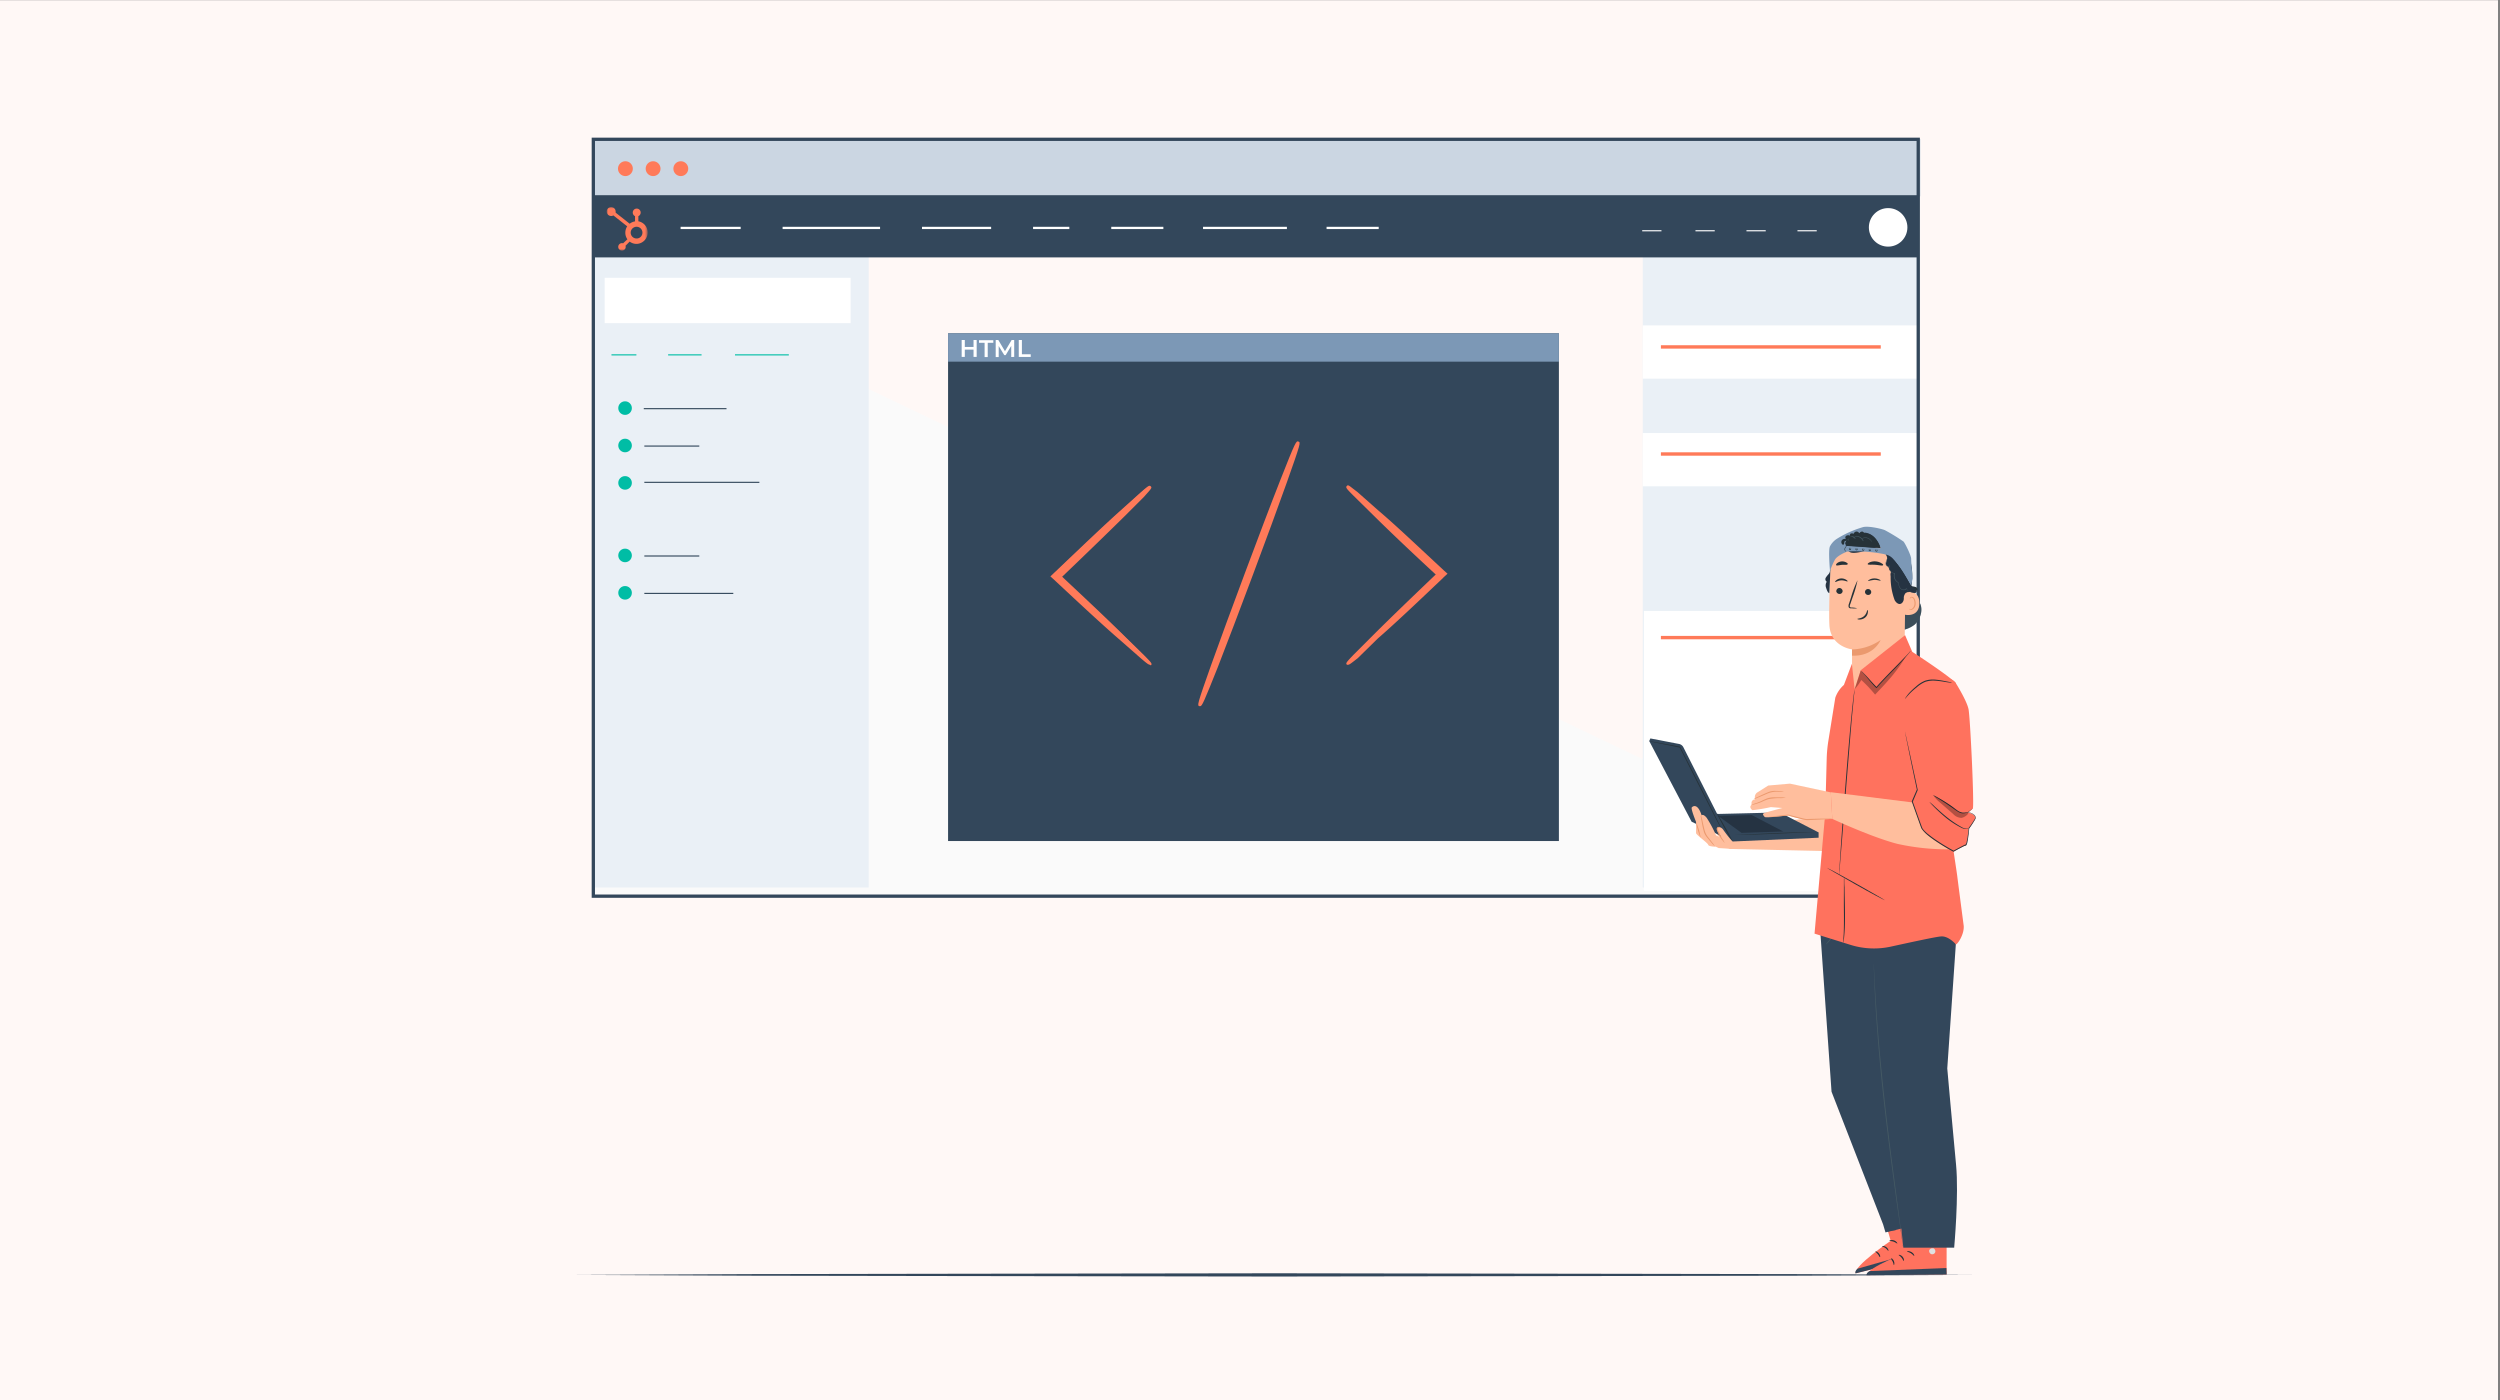 <svg id="Layer_1" data-name="Layer 1" xmlns="http://www.w3.org/2000/svg" xmlns:xlink="http://www.w3.org/1999/xlink" viewBox="0 0 750 420"><rect x="0" y="0" width="750" height="420" fill="#808080" stroke="none"/><defs><style>.cls-1{fill:#fff;}.cls-2,.cls-6{fill:#fff8f6;}.cls-3{fill:#fafafa;}.cls-4{fill:#cbd6e2;}.cls-5{fill:#ff7a59;}.cls-14,.cls-17,.cls-6{stroke:#33475b;}.cls-10,.cls-11,.cls-12,.cls-14,.cls-15,.cls-17,.cls-6{stroke-miterlimit:10;}.cls-6{stroke-width:0.6px;}.cls-7{fill:#eaf0f6;}.cls-8{fill:#33475b;}.cls-9{mask:url(#mask);}.cls-10,.cls-11,.cls-12,.cls-14,.cls-15,.cls-17{fill:none;}.cls-10,.cls-12{stroke:#fff;}.cls-10{stroke-width:0.68px;}.cls-11{stroke:#00bda5;}.cls-11,.cls-12,.cls-14{stroke-width:0.34px;}.cls-13{fill:#00bda5;}.cls-15{stroke:#ff7a59;stroke-width:1.02px;}.cls-16{fill:#7c98b6;}.cls-17{stroke-width:0.99px;}.cls-18{fill:#455a64;}.cls-19{opacity:0.3;}.cls-20{fill:#253342;}.cls-21{fill:#263238;}.cls-22{fill:#ffbe9d;}.cls-23{fill:#eb996e;}.cls-24{fill:#ff725e;}.cls-25{fill:#e0e0e0;}</style><mask id="mask" x="181.99" y="62.1" width="12.33" height="13.11" maskUnits="userSpaceOnUse"><g id="mask-4"><polygon id="path-3" class="cls-1" points="181.99 62.1 194.32 62.1 194.32 75.21 181.99 75.21 181.99 62.1"/></g></mask></defs><title>Artboard 1</title><rect class="cls-2" x="-0.59" y="0.06" width="749.99" height="420.02"/><polygon class="cls-3" points="576.1 41.7 177.74 41.7 177.74 268.55 393.84 268.55 408.26 268.35 420.72 268.55 576.1 268.55 576.1 41.7"/><rect class="cls-4" x="177.74" y="41.7" width="398.37" height="17.19"/><circle class="cls-5" cx="187.62" cy="50.6" r="2.23"/><circle class="cls-5" cx="195.93" cy="50.6" r="2.23"/><circle class="cls-5" cx="204.24" cy="50.6" r="2.23"/><polyline class="cls-6" points="575.45 267.27 575.45 183.29 575.45 77.22 575.45 58.86 178 58.86 178 77.22"/><rect class="cls-7" x="178.34" y="76.88" width="82.28" height="189.37"/><rect class="cls-7" x="492.83" y="76.88" width="82.28" height="189.37"/><polygon class="cls-8" points="575.45 77.22 177.66 77.22 178 58.86 575.45 58.86 575.45 77.22"/><g id="Group-15"><g class="cls-9"><path id="Fill-13" class="cls-5" d="M191,71.55a1.76,1.76,0,1,1,1.73-1.76A1.74,1.74,0,0,1,191,71.55Zm.51-5.14V64.85a1.19,1.19,0,0,0,.69-1.08v0a1.19,1.19,0,0,0-1.19-1.2h0a1.19,1.19,0,0,0-1.18,1.2v0a1.19,1.19,0,0,0,.68,1.08v1.56a3.48,3.48,0,0,0-1.6.71l-4.22-3.33a1.27,1.27,0,0,0,0-.34,1.34,1.34,0,1,0-1.34,1.35,1.36,1.36,0,0,0,.66-.18l4.15,3.28a3.47,3.47,0,0,0-.56,1.89,3.38,3.38,0,0,0,.62,2L186.92,73a.81.81,0,0,0-.31-.06,1.12,1.12,0,1,0,1.1,1.12,1.13,1.13,0,0,0-.06-.32l1.25-1.27a3.34,3.34,0,0,0,2,.7,3.42,3.42,0,0,0,.51-6.8Z"/></g></g><line class="cls-10" x1="204.18" y1="68.38" x2="222.2" y2="68.38"/><line class="cls-10" x1="276.6" y1="68.38" x2="297.34" y2="68.38"/><line class="cls-10" x1="360.91" y1="68.38" x2="386.07" y2="68.38"/><line class="cls-10" x1="333.38" y1="68.38" x2="349.01" y2="68.38"/><line class="cls-10" x1="397.97" y1="68.38" x2="413.61" y2="68.38"/><line class="cls-10" x1="309.92" y1="68.38" x2="320.8" y2="68.38"/><line class="cls-10" x1="234.78" y1="68.38" x2="264.02" y2="68.38"/><rect class="cls-1" x="181.4" y="83.34" width="73.78" height="13.6"/><line class="cls-11" x1="183.44" y1="106.46" x2="190.92" y2="106.46"/><line class="cls-11" x1="200.44" y1="106.46" x2="210.47" y2="106.46"/><line class="cls-11" x1="220.5" y1="106.46" x2="236.65" y2="106.46"/><line class="cls-12" x1="492.66" y1="69.23" x2="498.44" y2="69.23"/><line class="cls-12" x1="508.64" y1="69.23" x2="514.42" y2="69.23"/><line class="cls-12" x1="539.24" y1="69.23" x2="545.02" y2="69.23"/><line class="cls-12" x1="523.94" y1="69.23" x2="529.72" y2="69.23"/><circle class="cls-1" cx="566.44" cy="68.21" r="5.78"/><circle class="cls-13" cx="187.52" cy="122.43" r="2.04"/><circle class="cls-13" cx="187.52" cy="133.65" r="2.04"/><circle class="cls-13" cx="187.52" cy="144.87" r="2.04"/><circle class="cls-13" cx="187.52" cy="166.63" r="2.04"/><circle class="cls-13" cx="187.52" cy="177.85" r="2.04"/><line class="cls-14" x1="193.13" y1="122.6" x2="217.95" y2="122.6"/><line class="cls-14" x1="193.3" y1="133.82" x2="209.79" y2="133.82"/><line class="cls-14" x1="193.3" y1="166.8" x2="209.79" y2="166.8"/><line class="cls-14" x1="193.3" y1="178.02" x2="219.99" y2="178.02"/><line class="cls-14" x1="193.3" y1="144.7" x2="227.81" y2="144.7"/><rect class="cls-1" x="492.83" y="129.91" width="82.28" height="15.98"/><rect class="cls-1" x="492.83" y="97.62" width="82.28" height="15.98"/><rect class="cls-1" x="493.17" y="183.29" width="82.28" height="83.98"/><line class="cls-15" x1="498.27" y1="104.08" x2="564.23" y2="104.08"/><line class="cls-15" x1="498.27" y1="136.2" x2="564.23" y2="136.2"/><line class="cls-15" x1="498.27" y1="191.28" x2="564.23" y2="191.28"/><rect class="cls-8" x="284.42" y="100" width="183.25" height="152.31"/><rect class="cls-16" x="284.42" y="100" width="183.25" height="8.5"/><path class="cls-1" d="M293,102v5.07h-.94v-2.18h-2.62v2.18h-.94V102h.94v2.09h2.62V102Z"/><path class="cls-1" d="M295.38,102.84H293.7v-.79H298v.79h-1.68v4.28h-.94Z"/><path class="cls-1" d="M303.37,107.11v-3.36l-1.67,2.79h-.42l-1.67-2.74v3.32h-.9V102h.78l2,3.36,2-3.36h.77v5.07Z"/><path class="cls-1" d="M305.63,102h.94v4.28h2.65v.8h-3.59Z"/><g id="freepik--speech-bubble--inject-177"><path class="cls-5" d="M404.47,198.84a13.63,13.63,0,0,1,2-2.28l5.84-5.88c4.95-4.86,11.85-11.59,19.56-18.9h0v1c-7.75-7.17-14.7-13.77-19.7-18.54l-5.83-5.75a15.38,15.38,0,0,1-2.05-2.22,21.64,21.64,0,0,1,2.4,1.82l6.15,5.44c5.13,4.46,12.21,11.05,20,18.27l.49.49-.49.49h0c-7.71,7.31-14.71,13.91-19.83,18.63l-6.11,5.53A13.55,13.55,0,0,1,404.47,198.84Z"/><path class="cls-5" d="M404.47,199.42a.68.68,0,0,1-.4,0h0c-.4-.45-.26-.63,2-3l5.84-5.84c5-5,11.67-11.41,18.81-18.23-7.05-6.51-13.64-12.75-18.77-17.83l-5.84-5.75c-2.23-2.23-2.49-2.54-2.05-3s.72,0,3.17,1.83l6.15,5.44c5.26,4.45,12,10.87,19.12,17.47h0l.76.71,1,.89-1.16,1.07-.54.54h0c-7.26,6.9-14.08,13.37-19.21,17.82l-6,5.89C405.5,198.88,404.83,199.42,404.47,199.42Zm27.06-26.75-15,14.49c4.45-4.1,9.67-8.91,15.2-14.31h0Zm1.07-.84Zm-16-14.67c4.46,4.19,9.54,8.92,14.89,14h0c-5.22-5-10.43-9.76-14.89-13.82Z"/><path class="cls-5" d="M344.66,146.07a10.83,10.83,0,0,1-2,2.27l-5.8,5.84c-5,4.9-11.9,11.59-19.56,18.94h0v-1c7.75,7.18,14.7,13.73,19.7,18.54l5.83,5.75c1.39,1.34,2.1,2.14,2,2.23a18.64,18.64,0,0,1-2.36-1.87L336,191.57c-5.17-4.45-12.22-11.1-20-18.27l-.54-.49.54-.49h0c7.66-7.36,14.71-13.91,19.83-18.63l6.11-5.57A13.94,13.94,0,0,1,344.66,146.07Z"/><path class="cls-5" d="M344.93,199.42c-.36,0-1-.49-2.76-2L336,192c-5.17-4.45-11.95-10.78-19.12-17.47h0l-.76-.71-1-.89,1.11-1.07.58-.54h0c7.27-6.91,14-13.37,19.17-18l6.15-5.52c2.4-2.1,2.67-2.32,3.12-1.88s0,.81-2,3.08l-5.84,5.84c-5,4.94-11.63,11.36-18.76,18.18,7.08,6.64,13.73,12.88,18.72,17.83l5.88,5.75c2.23,2.27,2.45,2.49,2.05,3A.7.7,0,0,1,344.93,199.42ZM317.7,173.7c5.44,5.08,10.61,9.8,15.06,13.82l-14.88-14Zm-1-.89Zm1-.94h0c5.49-5.21,10.7-10.2,15.07-14.48-4.5,4.28-9.76,9.22-15.29,14.48Z"/><path class="cls-5" d="M360,211.49c-.36,0,5.93-17.82,14-39.44s15-39,15.29-38.91-5.93,17.83-14,39.4S360.39,211.49,360,211.49Z"/><path class="cls-5" d="M360.08,211.85h-.26c-.67-.22-.76-.27,3.52-12.34,2.67-7.45,6.28-17.3,10.2-27.77s7.62-20.28,10.52-27.63c4.68-11.9,4.81-11.9,5.48-11.64s.76.27-3.52,12.35c-2.67,7.44-6.28,17.34-10.2,27.77s-7.63,20.27-10.52,27.67C361.2,210.51,360.62,211.85,360.08,211.85Zm23-62.08c-2.37,6.1-5.22,13.63-8.47,22.28s-6,16.22-8.25,22.29c2.36-6.07,5.22-13.38,8.47-22.29s6-16.13,8.25-22.28Z"/></g><rect class="cls-17" x="178" y="41.79" width="397.47" height="227.06"/><path class="cls-18" d="M573.51,175.89A56.11,56.11,0,0,0,576,181c1,2,.1,4.82-1.57,6.36a8.39,8.39,0,0,1-4,1.71,24.14,24.14,0,0,1-9.77.68,14.35,14.35,0,0,1-8-4.47,14.63,14.63,0,0,1-3.69-8.42"/><g class="cls-19"><path class="cls-20" d="M573.51,175.89A56.11,56.11,0,0,0,576,181c1,2,.1,4.82-1.57,6.36a8.39,8.39,0,0,1-4,1.71,24.14,24.14,0,0,1-9.77.68,14.35,14.35,0,0,1-8-4.47,14.63,14.63,0,0,1-3.69-8.42"/></g><path class="cls-21" d="M571.25,183.39a46.9,46.9,0,0,0,2.16-7.88,16.42,16.42,0,0,0-.57-8.08c-.13-.39-1.33-3-1.74-3s.43,2.45.28,2.71a14.27,14.27,0,0,0-1.71,8.15,36.8,36.8,0,0,0,1.54,8.06"/><path class="cls-22" d="M557.77,209.71c4.24,0,13.5-7.05,13.55-11.28l.33-25.44c.3-6.83-3.41-12.7-10.25-12.82l-.63,0a12.21,12.21,0,0,0-11.71,11.73c-.23,5.92-.41,12.47-.24,15.64.35,6.54,6.79,7.27,6.79,7.27v4.53c0,4.32-1.14,10.37,3.16,10.34Z"/><path class="cls-23" d="M555.6,194.84a16,16,0,0,0,8.59-2.84s-2,5-8.59,4.69Z"/><path class="cls-21" d="M550.87,177.27a1,1,0,0,0,1,.92.9.9,0,0,0,.92-.88h0a1,1,0,0,0-.94-.91.91.91,0,0,0-.94.87Z"/><path class="cls-21" d="M550.56,174.59c.13.12.81-.44,1.82-.48s1.77.44,1.87.31-.07-.27-.41-.49a2.62,2.62,0,0,0-1.5-.4,2.52,2.52,0,0,0-1.44.53C550.6,174.31,550.51,174.54,550.56,174.59Z"/><path class="cls-21" d="M559.5,177.58a.93.93,0,0,0,.94.91.89.89,0,0,0,.93-.87h0a.94.94,0,0,0-.94-.91.9.9,0,0,0-.93.87Z"/><path class="cls-21" d="M560.45,174.31a16.58,16.58,0,0,1,1.82-.35c1,0,1.76.32,1.87.22s-.08-.2-.41-.36a3.38,3.38,0,0,0-1.5-.29,3,3,0,0,0-1.44.39C560.49,174.1,560.38,174.27,560.45,174.31Z"/><path class="cls-21" d="M557.16,182.49a6.14,6.14,0,0,0-1.65-.23c-.26,0-.5-.06-.57-.24a1.25,1.25,0,0,1,.14-.76l.68-2a34.19,34.19,0,0,0,1.5-5.19,30.87,30.87,0,0,0-1.92,5.06c-.23.7-.44,1.37-.65,2a1.62,1.62,0,0,0-.09,1,.69.69,0,0,0,.44.36,2.25,2.25,0,0,0,.44,0A6.74,6.74,0,0,0,557.16,182.49Z"/><path class="cls-21" d="M560.31,169.25c.12.27,1.14.1,2.28.19s2.16.37,2.31.12-.12-.37-.51-.62a3.92,3.92,0,0,0-1.71-.52,3.86,3.86,0,0,0-1.78.28C560.48,168.9,560.27,169.12,560.31,169.25Z"/><path class="cls-21" d="M550.84,169.55c.19.22.87,0,1.71-.09s1.55.09,1.71-.15,0-.35-.37-.57a2.49,2.49,0,0,0-2.74.2C550.85,169.2,550.76,169.44,550.84,169.55Z"/><path class="cls-22" d="M571.32,177.87c.1-.05,4.44-1.52,4.49,3s-4.48,3.61-4.48,3.48S571.32,177.87,571.32,177.87Z"/><path class="cls-23" d="M572.68,182.6a1.27,1.27,0,0,0,.21.12.8.8,0,0,0,.57,0,1.94,1.94,0,0,0,.89-1.74,2.77,2.77,0,0,0-.23-1.14.9.9,0,0,0-.57-.57.39.39,0,0,0-.46.21c-.06.14,0,.22-.05.23s-.1-.07-.07-.26a.53.53,0,0,1,.18-.28.56.56,0,0,1,.43-.12,1.09,1.09,0,0,1,.82.68,2.62,2.62,0,0,1,.29,1.26,2,2,0,0,1-1.14,1.95.84.84,0,0,1-.72-.12C572.69,182.71,572.67,182.6,572.68,182.6Z"/><path class="cls-20" d="M552,164.49c-.73-.4,1.46-2.75,3.24-3.57,2.7-1.22,6.83-2,9.3-1.27,3,.85,5.49,2.33,7,5.06a17.51,17.51,0,0,1,2,9,5.28,5.28,0,0,1-.63,2.75c-.62,1-1.83,1.61-1.77,3a1.88,1.88,0,0,1-.47,1.36c-.82.88-1.82.06-2.27-.77a19.37,19.37,0,0,1-.91-10.13c.22-.76.57-1.46.75-2.22a2.69,2.69,0,0,0-.32-2.24,4.17,4.17,0,0,0-.36-.37,4.69,4.69,0,0,0-4.65-.88c-2.53.89-6.83,2.23-8,1.38a7.2,7.2,0,0,1-2-2Z"/><path class="cls-16" d="M549,171.31a21.55,21.55,0,0,1,1.5-3.45c.75-1.2,3.17-2.21,3.7-2.4a45.39,45.39,0,0,1,10.85.74c4.29.88,8.25,9.8,8.25,9.8l.48-2.47s-.43-4.78-.43-5.86-1.82-4.64-2.28-5.19a57,57,0,0,0-5.59-3.42c-.5-.27-4.55-1.34-6.49-.95a31.36,31.36,0,0,0-8,3.58,6.07,6.07,0,0,0-2,2.22C548.42,165,549,171.31,549,171.31Zm4.73-7.56.06-.85a5.83,5.83,0,0,1,5.88-3.09c3.46.52,4.49,4.66,4.49,4.66Z"/><path class="cls-21" d="M553.86,165.46a.86.86,0,0,1-.21-.21.75.75,0,0,1-.11-.66,1.63,1.63,0,0,1,.35-.63c.11-.15.19-.25.18-.27a.82.82,0,0,0-.27.2,1.37,1.37,0,0,0-.41.66.8.8,0,0,0,.17.77C553.71,165.47,553.86,165.48,553.86,165.46Z"/><path class="cls-21" d="M555.21,164.38a.31.31,0,0,1,0,.2.22.22,0,0,1-.09.17.18.18,0,0,1-.2,0,.2.2,0,0,1-.09-.19.26.26,0,0,1,.11-.14c.1-.07.19,0,.2,0s-.07-.11-.24-.06a.35.35,0,0,0-.21.22.3.3,0,0,0,.14.35.33.33,0,0,0,.38,0,.33.33,0,0,0,.11-.28C555.34,164.38,555.21,164.35,555.21,164.38Z"/><path class="cls-21" d="M557.18,164.49a.28.28,0,0,1,0,.2.19.19,0,0,1-.09.16.15.15,0,0,1-.2,0,.18.18,0,0,1-.1-.18.29.29,0,0,1,.12-.15c.11-.06.19,0,.2,0s-.08-.11-.25-.06a.34.34,0,0,0-.2.22.33.33,0,0,0,.52.34.32.32,0,0,0,.11-.27C557.31,164.51,557.19,164.47,557.18,164.49Z"/><path class="cls-21" d="M559.16,164.61a.35.35,0,0,1,0,.2.24.24,0,0,1-.09.16.15.15,0,0,1-.2,0,.17.17,0,0,1-.09-.18.23.23,0,0,1,.11-.15c.1-.06.19,0,.2,0s-.07-.11-.25-.06a.35.35,0,0,0-.21.22.34.34,0,0,0,.53.34.3.3,0,0,0,.11-.27C559.29,164.63,559.17,164.59,559.16,164.61Z"/><path class="cls-21" d="M561.15,164.73a.31.31,0,0,1,0,.2.19.19,0,0,1-.09.16.15.15,0,0,1-.2,0,.17.17,0,0,1-.1-.18.29.29,0,0,1,.12-.15c.1-.06.19,0,.2,0s-.08-.11-.25-.06a.31.31,0,0,0-.2.22.29.29,0,0,0,.14.34.29.29,0,0,0,.37,0,.29.29,0,0,0,.12-.27C561.27,164.75,561.15,164.71,561.15,164.73Z"/><path class="cls-21" d="M563.12,164.85a.35.35,0,0,1,0,.2.24.24,0,0,1-.09.16.18.18,0,0,1-.2,0,.19.19,0,0,1-.1-.18.26.26,0,0,1,.12-.15c.1-.06.19,0,.2,0s-.08-.11-.25-.05a.32.32,0,0,0-.21.21.34.34,0,0,0,.28.39.32.32,0,0,0,.25,0,.36.36,0,0,0,.11-.28C563.25,164.87,563.13,164.83,563.12,164.85Z"/><path class="cls-21" d="M559.56,160c-.36,0-.53-.53-.9-.53a1.06,1.06,0,0,0-.9.53.86.86,0,0,0-1.12-.47.87.87,0,0,0-.52.6,1.28,1.28,0,0,0-.86-.07c-.27.12-.41.57-.17.71a1.12,1.12,0,0,0-1.18-.06.67.67,0,0,0-.21.93l.1.12a1,1,0,0,0-1.29.42.94.94,0,0,0,.15,1.09.38.38,0,0,0,.26.16c.18,0,.32-.19.35-.37a2.61,2.61,0,0,1,.08-.57c.08-.17.32-.29.45-.17-.18.32-.35.73-.13,1s.33.42.57.43c1.42,0,8.55.64,9.93.67C564.19,164.47,563,160.17,559.56,160Z"/><path class="cls-21" d="M572.94,175.23c0,.38.44.61.81.69a4.25,4.25,0,0,1,1.11.25c.33.18.57.65.31.94a.83.83,0,0,1-.88.1,4.35,4.35,0,0,1-2.85-2.94,1.23,1.23,0,0,1-1.56-.41,3.49,3.49,0,0,1-.52-1.71,3,3,0,0,1-3-2.85c0-.85.41-1.74.1-2.53a17,17,0,0,1,3,2.88C570.56,171.05,572.94,175.23,572.94,175.23Z"/><path class="cls-20" d="M574.69,177.1a.34.34,0,0,1,.34.34v0a.51.51,0,0,1-.34.41,1.1,1.1,0,0,1-.57,0,3.2,3.2,0,0,1-1.57-.61,1,1,0,0,1-1.09.46,1.43,1.43,0,0,1-.94-.79,2.58,2.58,0,0,1-.24-1.23,1.13,1.13,0,0,1-1.3,0,1.8,1.8,0,0,1-.67-1.19,4,4,0,0,1,.06-1.38.79.79,0,0,1-1.09-.22.31.31,0,0,1,0-.1,1.46,1.46,0,0,1,.19-1.34,1.13,1.13,0,0,1-.67-1.46s0-.07,0-.11a.64.64,0,0,1-.87-.23v0a1.33,1.33,0,0,1-.06-1,8.6,8.6,0,0,0,.25-1,1.7,1.7,0,0,0-.42-1.3,4.2,4.2,0,0,1,2.18,1.24,12.71,12.71,0,0,1,1.53,2.05l3.79,5.84"/><path class="cls-18" d="M565.88,166.42a1.12,1.12,0,0,1,.19.24,1.3,1.3,0,0,1,.06.87,4.44,4.44,0,0,1-.22.61,2.79,2.79,0,0,0-.21.75,1,1,0,0,0,.23.86.89.89,0,0,0,.47.22.58.58,0,0,0,.5-.19l-.12-.06A1.82,1.82,0,0,0,568,172a1.36,1.36,0,0,0,.35.07l-.07-.1a2.25,2.25,0,0,0,.08,1.71,2.37,2.37,0,0,0,1.09,1.14l0-.07a5.61,5.61,0,0,0,.23,1.08,1.93,1.93,0,0,0,.57.89,1.35,1.35,0,0,0,.94.32.92.92,0,0,0,.8-.44h-.1a2.08,2.08,0,0,0,1.16,1,2,2,0,0,0,1.19,0,1.77,1.77,0,0,0,.67-.34l.15-.13,0,0a2.09,2.09,0,0,1-.21.15,2.12,2.12,0,0,1-.67.3,1.85,1.85,0,0,1-1.14-.06,1.91,1.91,0,0,1-1.09-1l-.05-.1-.07.1a.78.78,0,0,1-.7.37,1.25,1.25,0,0,1-.84-.29,2,2,0,0,1-.52-.83,6.51,6.51,0,0,1-.21-1.05v0h0a2.24,2.24,0,0,1-1.1-2.68l0-.1h-.11a1.58,1.58,0,0,1-1.26-.77,1.54,1.54,0,0,1-.19-1.35l.12-.36-.24.29a.58.58,0,0,1-.78,0,.93.93,0,0,1-.21-.77,13.79,13.79,0,0,1,.4-1.35,1.23,1.23,0,0,0-.1-.9A.61.61,0,0,0,565.88,166.42Z"/><path class="cls-18" d="M553.9,162.35a.36.36,0,0,1,0-.25.27.27,0,0,1,.23-.17.29.29,0,0,1,.3.21h.09a1,1,0,0,1,.51-1,.93.93,0,0,1,1.24.43l.1-.1c-.09,0-.11-.2,0-.31a.38.38,0,0,1,.33-.2,1.94,1.94,0,0,1,1,.18,2.2,2.2,0,0,1,1.1,1.09l.11-.09a.32.32,0,0,1-.14-.31.39.39,0,0,1,.17-.31,1.07,1.07,0,0,1,.72-.15,2.28,2.28,0,0,1,1.18.45,2.74,2.74,0,0,1,.78.88v-.08a2,2,0,0,0-.1-.21,2.2,2.2,0,0,0-.57-.68,2.23,2.23,0,0,0-1.24-.5,1.16,1.16,0,0,0-.81.16.61.61,0,0,0-.23.41.48.48,0,0,0,.22.46l.19.09-.08-.2a2.34,2.34,0,0,0-1.19-1.17,2,2,0,0,0-1-.19.59.59,0,0,0-.46.28.53.53,0,0,0,0,.28.31.31,0,0,0,.17.23l.2.11-.1-.21a1.06,1.06,0,0,0-1.4-.5,1,1,0,0,0-.58,1.12h.09a.38.38,0,0,0-.4-.26.31.31,0,0,0-.26.21C553.8,162.27,553.9,162.37,553.9,162.35Z"/><path class="cls-20" d="M549,171.06a1.75,1.75,0,0,1-.39,1.14,7.13,7.13,0,0,0-.87,1.1.9.9,0,0,0,.29,1.22,2,2,0,0,0-.24,1.71c.21.57.45,1.53,1,1.71.09-2,.3-5.26.31-7.24"/><path class="cls-21" d="M560.23,183c-.15,0-.11,1-1,1.81s-2,.72-2,.86.26.19.73.19a2.63,2.63,0,0,0,1.65-.66,2.25,2.25,0,0,0,.75-1.52C560.43,183.28,560.3,183,560.23,183Z"/><polygon class="cls-22" points="518.92 254.69 550.38 255.39 550.95 244.9 513.05 247.99 518.92 254.69"/><path class="cls-8" d="M495.11,221.53s-.34.78-.34.78l12.71,24.2,12.25,5.94,25.85-1.14v-1.58l-11.64-6-18.79.46-10.13-20a1.86,1.86,0,0,0-1.3-1Z"/><path class="cls-21" d="M519.73,252.45a7.17,7.17,0,0,1-.78-1.19l-1.71-3c-.66-1.16-1.2-2.23-1.6-3a6,6,0,0,1-.57-1.3,6.54,6.54,0,0,1,.77,1.19c.45.76,1,1.8,1.71,3s1.21,2.23,1.61,3A6.18,6.18,0,0,1,519.73,252.45Z"/><polygon class="cls-20" points="522.46 249.86 534.99 249.45 525.53 244.52 515.42 244.75 522.46 249.86"/><path class="cls-21" d="M545.57,249.66a.84.84,0,0,1-.27,0l-.78,0-2.85.09c-2.4.08-5.74.23-9.41.39s-7,.28-9.42.29H520l-.78,0h-.27a.84.84,0,0,1,.27,0l.78,0,2.85-.09c2.4-.07,5.73-.22,9.41-.39s7-.27,9.42-.29h3.62A.65.65,0,0,1,545.57,249.66Z"/><path class="cls-21" d="M517.94,251.58a2.5,2.5,0,0,1-.21-.35l-.57-1c-.49-.94-1.14-2.24-2-3.82l-6.47-12.66-4.81-9.54.09.07-6.69-1.37-1.86-.39a4.77,4.77,0,0,1-.65-.17,3.73,3.73,0,0,1,.67.09l1.87.33L504,224h.05l0,.06,4.86,9.53,6.41,12.7c.79,1.61,1.44,2.91,1.9,3.86.21.44.37.79.51,1.06S517.9,251.45,517.94,251.58Z"/><path class="cls-22" d="M510.48,244.58s.52-.52,1.56.81a37,37,0,0,1,2.78,5.21l1.91.86s-1.68-2-1.68-2.77,1.27-.81,2,.35a34.06,34.06,0,0,0,2.71,3.41s-.63,2.34-.81,2.24-3.35-.27-3.35-.27l-.87-.41s-2.14,0-2.27-.57-3.65-3-3.65-3.53v-3.35s-1.62-3.93-1.27-4.34S509.32,240.94,510.48,244.58Z"/><path class="cls-23" d="M510.71,244.52a.34.34,0,0,0-.15,0,.31.31,0,0,0-.19.33h0a19,19,0,0,1,.47,1.89c.18.8.37,1.76.66,2.74a5.22,5.22,0,0,0,1,1.76l1.05,1.36a7,7,0,0,1,.91,1.31,8.86,8.86,0,0,1-1.07-1.14l-1.11-1.33a6.18,6.18,0,0,1-.62-.83,4.11,4.11,0,0,1-.47-1,26.77,26.77,0,0,1-.63-2.79c-.13-.72-.25-1.36-.35-1.91h0a.42.42,0,0,1,.31-.4C510.65,244.48,510.71,244.51,510.71,244.52Z"/><path class="cls-23" d="M510.19,251.32a20.38,20.38,0,0,1-1.39-4.77,19.2,19.2,0,0,1,1.39,4.77Z"/><path class="cls-23" d="M516.12,248.23a.89.89,0,0,1-.23,0,.75.75,0,0,0-.51.21c-.14.16-.08.45.07.75s.32.69.5,1.05l.5,1c.17.3.36.57.5.79.3.45.43.77.39.79s-.22-.25-.57-.67c-.2-.24-.39-.5-.57-.76s-.36-.68-.57-1.05a10.49,10.49,0,0,1-.47-1.06,1.44,1.44,0,0,1-.14-.53.6.6,0,0,1,.17-.49.83.83,0,0,1,.66-.18C516.05,248.18,516.13,248.2,516.12,248.23Z"/><path class="cls-24" d="M563.79,360.37l3.42,11.87s-11,7.49-10.52,9.75L580,376.16l-4.6-18.72Z"/><path class="cls-25" d="M574.16,369.45a1,1,0,0,1,.93.93.94.94,0,0,1-.91.92,1,1,0,0,1-1-1,1,1,0,0,1,1-.86"/><path class="cls-8" d="M580,376.18l-.57-1.87-22.15,6.29s-.92.72-.63,1.42Z"/><path class="cls-21" d="M566.79,372.24c0,.12.62,0,1.27.25s1.07.63,1.14.57-.25-.69-1-.95S566.74,372.15,566.79,372.24Z"/><path class="cls-21" d="M564.6,373.87c0,.11.57.19,1.06.57s.74.86.85.83,0-.7-.62-1.14S564.58,373.76,564.6,373.87Z"/><path class="cls-21" d="M564,377.14c.11,0,.12-.61-.33-1.14s-1-.66-1.06-.57.38.36.75.82S563.83,377.16,564,377.14Z"/><path class="cls-21" d="M566.32,369.44c.06.1.57-.19,1.2-.31s1.21,0,1.25-.15-.57-.4-1.32-.25S566.24,369.4,566.32,369.44Z"/><path class="cls-24" d="M571.94,363.17l.57,12.37s-12.4,4.71-12.53,7l24-.19L584,363.05Z"/><path class="cls-25" d="M579.9,374.44a1,1,0,0,1,.69,1.14.94.94,0,0,1-1.1.69,1,1,0,0,1-.72-1.18,1,1,0,0,1,1.22-.57"/><path class="cls-8" d="M584,382.36l-.08-1.95-23,.91s-1.06.47-.94,1.23Z"/><path class="cls-21" d="M572.09,375.42c0,.12.57.17,1.17.54s.89.87,1,.82-.07-.73-.78-1.14S572.06,375.32,572.09,375.42Z"/><path class="cls-21" d="M569.58,376.49c0,.11.48.3.88.8s.53,1,.65,1,.18-.67-.33-1.27S569.58,376.37,569.58,376.49Z"/><path class="cls-21" d="M568.17,379.52c.11,0,.26-.57,0-1.21s-.86-.89-.91-.79.3.44.57,1S568.05,379.51,568.17,379.52Z"/><path class="cls-21" d="M572.28,372.59c.05.11.57-.06,1.25,0s1.18.25,1.24.15-.44-.52-1.22-.57S572.22,372.5,572.28,372.59Z"/><path class="cls-8" d="M586.81,272.63v9.78l-2.63,38.12s1.64,18.48,2.64,28.92c.87,9.07-.57,24.86-.57,24.86H571l-5.47-52.65-3.42-32.83-5.91-14.95Z"/><polygon class="cls-8" points="545.73 274.37 549.46 327.51 564.93 367.32 565.64 369.72 574.78 367.51 567.99 273.3 545.73 274.37"/><path class="cls-18" d="M562.14,289.22v.87c0,.57.05,1.42.08,2.49.06,2.17.22,5.29.43,9.16.47,7.74,1.33,18.4,2.67,30.14s2.78,22.35,3.85,30c.54,3.82,1,6.92,1.29,9.08.15,1.06.27,1.88.36,2.47,0,.27.07.48.1.64a2.07,2.07,0,0,0,0,.22.89.89,0,0,0,0-.23c0-.16,0-.37-.07-.64-.07-.57-.18-1.41-.31-2.48-.28-2.16-.69-5.26-1.19-9.11-1-7.68-2.45-18.28-3.77-30s-2.23-22.39-2.74-30.12c-.25-3.86-.44-7-.53-9.15-.06-1.07-.1-1.91-.13-2.49,0-.28,0-.49,0-.65A1.18,1.18,0,0,0,562.14,289.22Z"/><path class="cls-18" d="M561.17,275.92a.79.79,0,1,0,.79-.79.79.79,0,0,0-.79.79Z"/><path class="cls-18" d="M547.73,283.35a5.44,5.44,0,0,0,1.07-1,12,12,0,0,0,2.89-6.44,4.9,4.9,0,0,0,0-1.48c-.05,0-.08.57-.24,1.44a14.08,14.08,0,0,1-2.84,6.35A11.46,11.46,0,0,0,547.73,283.35Z"/><path class="cls-24" d="M589.11,277.71s-1.76-13.39-1.94-14.92S584,241.85,584,241.85l2.77-36.9c-2.1-2.28-13.09-9.4-13.09-9.4l-2.16-5-13.32,10.54-1.82,5.65-.81-7.6-2.4,6.34a9.14,9.14,0,0,0-2.58,3.83l-2.07,12.87a41.22,41.22,0,0,0-.51,5.43l-.43,16.23-3.22,36.25,10.82,3.38a23.57,23.57,0,0,0,12,.53c5.74-1.25,13.7-3,15.14-3.07,2.27-.19,4.44,2.38,4.44,2.38C587.25,283.35,589.34,280.27,589.11,277.71Z"/><path class="cls-21" d="M573.25,195.21a4.4,4.4,0,0,1-.51.69c-.35.44-.86,1-1.53,1.78-1.31,1.47-3.24,3.42-5.32,5.57-1,1.08-2,2.11-2.85,3.09l-.1.11-.1-.1c-1.41-1.4-2.42-2.74-3.2-3.63l-.91-1a2.3,2.3,0,0,1-.32-.38,1.61,1.61,0,0,1,.38.31c.24.22.57.57,1,1,.82.86,1.87,2.17,3.27,3.53h-.21c.83-1,1.79-2,2.84-3.11,2.09-2.17,4-4.08,5.38-5.51.69-.71,1.22-1.3,1.6-1.71A4.25,4.25,0,0,1,573.25,195.21Z"/><path class="cls-21" d="M551.76,262.33a.33.33,0,0,1,0-.14v-.42c0-.4,0-.94.09-1.62.09-1.44.23-3.47.39-6,.35-5,.86-12,1.47-19.65s1.21-14.62,1.71-19.63c.24-2.52.47-4.56.64-5.94.09-.68.16-1.22.22-1.62l.06-.41a.57.57,0,0,1,0-.14.33.33,0,0,1,0,.14,1.76,1.76,0,0,1,0,.43c0,.39-.09.93-.16,1.61-.13,1.43-.32,3.45-.57,5.94-.44,5-1,12-1.62,19.64s-1.14,14.6-1.56,19.64c-.2,2.5-.37,4.52-.48,6-.06.68-.12,1.22-.15,1.61a2.19,2.19,0,0,1,0,.42A.34.34,0,0,1,551.76,262.33Z"/><path class="cls-21" d="M565.5,270.09c0,.07-4-2-8.79-4.74s-8.68-4.94-8.64-5,4,2.05,8.79,4.75S565.5,270,565.5,270.09Z"/><path class="cls-21" d="M553,282.83a3.22,3.22,0,0,1,0-.76c0-.57.07-1.26.11-2.09.08-1.76.09-4.2.06-6.89s0-5.12,0-6.9V264.1a3.29,3.29,0,0,1,.06-.77,3.29,3.29,0,0,1,.06.77c0,.57,0,1.25.08,2.09,0,1.76.09,4.2.12,6.89s0,5.13-.15,6.91c-.06.89-.14,1.6-.21,2.09A3.75,3.75,0,0,1,553,282.83Z"/><g class="cls-19"><path d="M556.39,206.78c.05-.1-.5.48,0,0a16.85,16.85,0,0,0,2-2.78,42.88,42.88,0,0,1,4.14,4.38c1.9-2,3.81-4,5.52-6.12a45,45,0,0,0,3.75-5.42l-8.83,9.42-4.74-5.1Z"/></g><path class="cls-22" d="M549.24,237.66l.45,8s11.78,5.5,19.49,7.49A69.56,69.56,0,0,0,586,254.78l-3.24-12.91Z"/><path class="cls-22" d="M526.45,239.29a1.72,1.72,0,0,1,.86-1.63c1-.63,3.17-2,3.17-2l6.51-.57,12.25,2.63.45,7.94s-6.27.34-7.7.29a35.13,35.13,0,0,1-5.49-1.34s-6.77.86-7.09.48-.75-.81-.32-1.08,5.64-1.61,5.64-1.61l-3.49-.27a47.66,47.66,0,0,1-5.48.92c-.36-.17-.86-.81-.57-1.29l.32-.49a1.08,1.08,0,0,1,.54-1.34l.48-.16Z"/><path class="cls-23" d="M535.72,239.19a4.16,4.16,0,0,1-1.56.26,16,16,0,0,0-3.74.33,19,19,0,0,0-1.92.8,15.56,15.56,0,0,1-1.62.57,5.48,5.48,0,0,1-1.56.32,14.85,14.85,0,0,1,1.49-.53c.46-.16,1-.37,1.58-.63a15.71,15.71,0,0,1,1.93-.85,7.61,7.61,0,0,1,2.12-.27h1.71C535.13,239.25,535.72,239.14,535.72,239.19Z"/><path class="cls-23" d="M535.16,237.36a3.34,3.34,0,0,1-1.4.18,7.48,7.48,0,0,0-3.28.43c-1.21.51-2.31,1-3.11,1.32a7,7,0,0,1-1.33.47,6.17,6.17,0,0,1,1.24-.67c.78-.37,1.86-.89,3.09-1.4a5,5,0,0,1,1.86-.42c.57,0,1.1,0,1.53.06C534.62,237.38,535.15,237.32,535.16,237.36Z"/><path class="cls-24" d="M586.78,205s3.27,5.22,3.78,7.76,1.78,29.34,1.27,29.85a13.93,13.93,0,0,1-1.4,1.14s2.93.63,2,2.15a25.28,25.28,0,0,1-1.78,2.67s-.44,5-1,5.08-3.63,1.87-3.63,1.87-8.9-4.79-9.68-7.33-2.71-7.62-2.71-7.62l1.49-3.55-4.55-21.59s-2.46-6.91,2-9.74S585.12,202.13,586.78,205Z"/><path class="cls-21" d="M571.49,219.49a1.59,1.59,0,0,1,.09.33l.23,1c.18.85.45,2.06.79,3.58.68,3.1,1.62,7.46,2.73,12.61V237l-1.51,3.56v-.11c.87,2.42,1.79,5.07,2.78,7.74l.15.34.24.32a4.62,4.62,0,0,0,.52.57c.37.37.76.72,1.16,1a29.92,29.92,0,0,0,2.5,1.82c1.71,1.14,3.37,2.13,5,3H586q1.17-.66,2.28-1.23c.37-.2.74-.38,1.14-.57l.15-.06.13-.05a.34.34,0,0,0,.11-.17,3.09,3.09,0,0,0,.17-.54,33.74,33.74,0,0,0,.62-4.25v0h0c.45-.57.86-1.17,1.21-1.71.18-.27.35-.54.51-.8a2.69,2.69,0,0,0,.19-.38.86.86,0,0,0,0-.39c-.1-.51-.6-.8-1-1a6.18,6.18,0,0,0-1.14-.41h-.1l.09-.07c.49-.34.85-.62,1.08-.81l.35-.29a.24.24,0,0,1-.08.09l-.24.24a12.81,12.81,0,0,1-1.06.86v-.09a5.74,5.74,0,0,1,1.17.39,3.33,3.33,0,0,1,.63.39,1.18,1.18,0,0,1,.45,1.18,2.67,2.67,0,0,1-.2.42c-.16.26-.32.53-.5.81-.35.57-.74,1.14-1.19,1.75v-.06a38.61,38.61,0,0,1-.57,4.3,4.23,4.23,0,0,1-.19.57.57.57,0,0,1-.23.3l-.16.06-.13,0c-.36.16-.73.35-1.09.54-.76.38-1.52.79-2.28,1.24l-.07,0-.06,0c-1.64-.89-3.32-1.88-5-3-.87-.57-1.72-1.18-2.53-1.83-.21-.17-.41-.34-.61-.53a5.11,5.11,0,0,1-.57-.57,5.46,5.46,0,0,1-.54-.62c-.08-.1-.17-.21-.25-.33l-.18-.39c-1-2.71-1.9-5.32-2.77-7.75v-.11l1.54-3.55V237c-1.08-5.15-2-9.52-2.62-12.63-.31-1.53-.57-2.74-.73-3.6-.07-.41-.13-.72-.18-1A1.91,1.91,0,0,1,571.49,219.49Z"/><path class="cls-21" d="M590.56,243.61a1.83,1.83,0,0,1-.45.19,4,4,0,0,1-1.32.2,2.23,2.23,0,0,1-.92-.23,6.46,6.46,0,0,1-.92-.53c-.62-.41-1.25-.91-2-1.39-1.38-1-2.69-1.77-3.62-2.36a11.55,11.55,0,0,1-1.49-1,10.54,10.54,0,0,1,1.6.83c1,.57,2.28,1.34,3.69,2.28.7.47,1.34,1,1.93,1.4a3.62,3.62,0,0,0,1.71.78,5.49,5.49,0,0,0,1.28-.1A2.31,2.31,0,0,1,590.56,243.61Z"/><path class="cls-21" d="M590.69,248.55a1.58,1.58,0,0,1-.57.13,3.14,3.14,0,0,1-1.57-.28,26.52,26.52,0,0,1-4.4-2.78,45.29,45.29,0,0,1-3.86-3.47c-.47-.47-.84-.86-1.09-1.14a2.54,2.54,0,0,1-.37-.44,14.47,14.47,0,0,1,1.61,1.42c1,.9,2.31,2.14,3.9,3.38a31.51,31.51,0,0,0,4.31,2.85,3.1,3.1,0,0,0,1.47.36A5.44,5.44,0,0,1,590.69,248.55Z"/><g class="cls-19"><path d="M580,238.61a10.57,10.57,0,0,0,2.15,2.28l3.78,3.29a3.43,3.43,0,0,0,2.53,1.18,3.15,3.15,0,0,0,1.32-.62c.37-.25.78-.64.68-1.07a3.72,3.72,0,0,1-3.23-.34,11.38,11.38,0,0,1-1.14-.94,28.65,28.65,0,0,0-6-3.71"/></g><path class="cls-23" d="M549.69,245.61a4.8,4.8,0,0,1-.75.09l-2,.12-3,.15-1.79.08a5.48,5.48,0,0,1-1-.17l-1-.22c-1.31-.33-2.56-.66-3.68-1h0l-4.12.35-1.18.07a1.48,1.48,0,0,1-.42,0,1.86,1.86,0,0,1,.41-.08l1.18-.16,4.1-.46h0l3.69.94.94.23a5.67,5.67,0,0,0,.9.16l1.79-.06,3-.08h2.05A3.76,3.76,0,0,1,549.69,245.61Z"/><path class="cls-21" d="M571.49,209.71a1.94,1.94,0,0,1,.3-.57,10.42,10.42,0,0,1,1.09-1.39,21.41,21.41,0,0,1,1.91-1.78,9.13,9.13,0,0,1,2.71-1.75,7.7,7.7,0,0,1,3.2-.32,23,23,0,0,1,2.58.39c.72.14,1.32.25,1.7.34a3.13,3.13,0,0,1,.62.16,2.3,2.3,0,0,1-.64,0c-.41-.05-1-.13-1.71-.25a24,24,0,0,0-2.57-.32,7.68,7.68,0,0,0-3.08.33,9.38,9.38,0,0,0-2.62,1.68,22.26,22.26,0,0,0-1.93,1.71A22.55,22.55,0,0,0,571.49,209.71Z"/><polygon class="cls-8" points="172.95 382.47 225.29 382.23 277.64 382.14 382.32 381.98 487 382.14 539.34 382.23 591.68 382.47 539.34 382.71 487 382.8 382.32 382.96 277.64 382.8 225.29 382.71 172.95 382.47"/></svg>